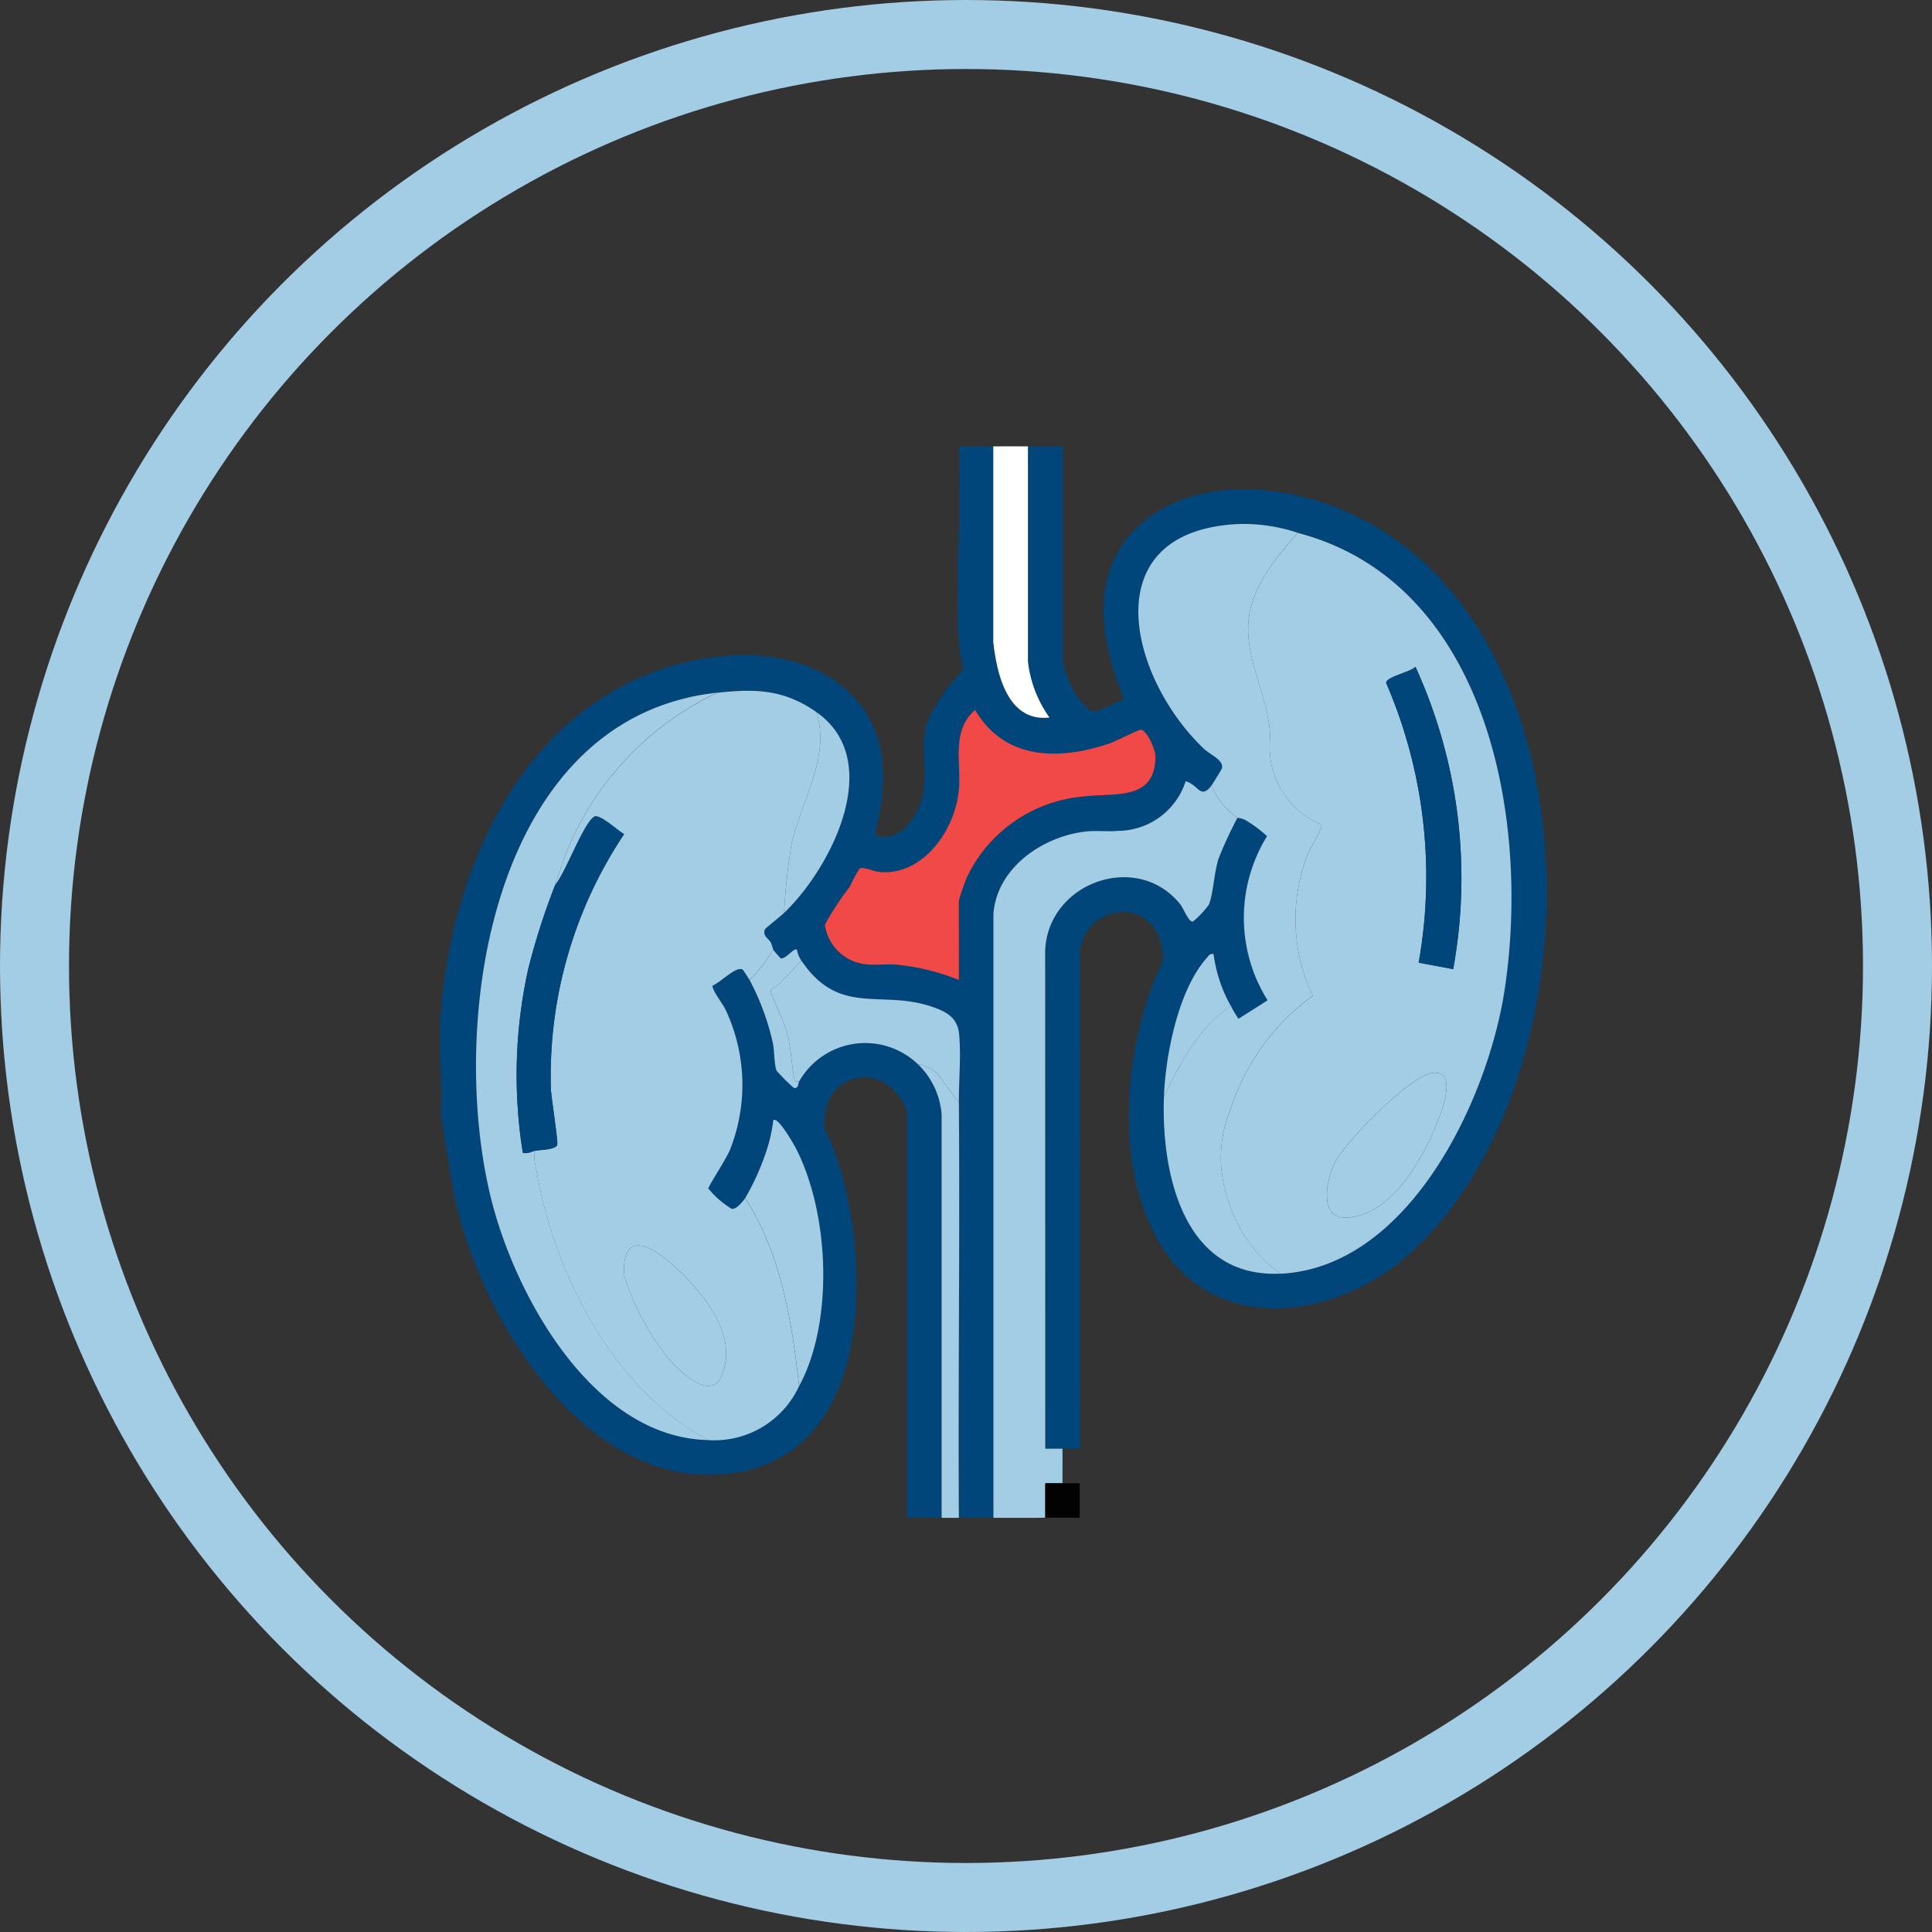 <svg xmlns="http://www.w3.org/2000/svg" width="112" height="112" viewBox="0 0 112 112">
  <rect x="0" y="0" width="112" height="112" fill="#333333" stroke="none"/>
  <g id="Group_1599" data-name="Group 1599" transform="translate(-288 -3228)">
    <g id="Ellipse_110" data-name="Ellipse 110" transform="translate(288 3228)" fill="none" stroke="#a3cce5" stroke-miterlimit="10" stroke-width="4">
      <circle cx="56" cy="56" r="56" stroke="none"/>
      <circle cx="56" cy="56" r="54" fill="none"/>
    </g>
    <g id="Group_1598" data-name="Group 1598">
      <path id="Path_3863" data-name="Path 3863" d="M345.589,3253.878l0,11.338c.2,1.863.837,4.658,3.258,4.379a6.875,6.875,0,0,1-1.249-3.259l0-12.458c.666.006,1.337,0,2,0v12.46a9.682,9.682,0,0,0,.6,1.651,4.652,4.652,0,0,0,1.028,1.234c.368.165,1.5-.558,1.946-.689-1.45-3.511-2.112-7.641,1.176-10.337,3.141-2.575,8.072-2.107,11.6-.584,14.969,6.463,14.891,33.135,3.736,43.1-4.22,3.77-11.315,4.827-14.522-.752-2.5-4.349-2-10.521-.281-15.063.357-.942.709-.963.439-2.127-.677-2.917-4.478-2.249-4.728.465l.005,28.744h-2l-.005-28.87c.151-3.949,5.333-5.808,7.83-2.689.191.239.491,1.055.739,1a5.475,5.475,0,0,0,.914-.967c.261-.591.307-1.882.57-2.685a23.215,23.215,0,0,1,1.09-2.353,1.356,1.356,0,0,1,.441.115,7.155,7.155,0,0,1,1.281.947,9,9,0,0,0,.032,9.516l-1.689,1.07a5.783,5.783,0,0,1-.441-.754,8.243,8.243,0,0,1-1-3.005c-.235-.049-.3.117-.428.26-1.622,1.856-2.361,5.593-2.45,8-.164,4.45,1.12,10.542,6.758,10.269,7.413-.36,11.987-10.007,12.978-16.378,1.523-9.8-.9-23.666-11.977-26.574a9.927,9.927,0,0,0-3.565-.5c-8.326.485-6.2,8.929-1.882,13.025.369.351,1.184.662,1.038,1.152-.017.058-.529.886-.6.973-.648.837-.747-.042-1.5-.25a4.147,4.147,0,0,1-3.945,2.878c-.6.056-1.216-.033-1.841.037-2.5.279-5.158,2.1-5.358,4.781l0,35.005c-.666,0-1.336,0-2,0-.047-8.012.063-16.032,0-24.043-.01-1.238.143-2.9,0-4.073-.107-.89-.748-1.228-1.51-1.494-3-1.049-5.409.591-7.628-2.7a1.623,1.623,0,0,1-.252-.626c-.181-.129-.592.511-.93.509a4.784,4.784,0,0,1-.445-.509,4.048,4.048,0,0,0-.139-.418c-.146-.247-.478-.367-.349-.751.023-.07.925-.779,1.114-.96,2.749-2.629,5.894-8.832,1.877-11.645-1.87-1.31-3.532-1.371-5.756-1.127-12.928,1.417-15.561,18.638-13.2,28.927,1.322,5.772,5.924,14.28,12.7,14.4a5.408,5.408,0,0,0,5.256-3.131c2.038-3.748,1.75-10.1-.229-13.858-.085-.16-1.02-1.814-1.272-1.544a9.034,9.034,0,0,1-.5,2.068,13.99,13.99,0,0,1-1.129,2.44c-.144.213-.529.681-.787.611a5.2,5.2,0,0,1-1.345-1.175c0-.129,1.069-1.763,1.259-2.251a10.213,10.213,0,0,0-.268-8.127c-.147-.318-.784-1.119-.746-1.381.415-.146,1.369-1.153,1.741-.929.031.019.345.516.4.6a14.518,14.518,0,0,1,1.339,3.606c.1.448.09,1.343.226,1.652a10.5,10.5,0,0,0,1,1c.284.063.251-.281.309-.373a4.41,4.41,0,0,1,6.882-1,4.5,4.5,0,0,1,1.381,2.938l0,23.359c-.666-.006-1.337,0-2,0v-23.48a2.866,2.866,0,0,0-1.718-1.912,2.27,2.27,0,0,0-3.005,1.819c-.255,1.168.049,1.1.4,2.036,2.2,5.781,2.653,17.232-5.187,18.849-8.9,1.834-15.462-9.044-16.84-16.467l-.684-4.262c.1-1.88-.137-3.9,0-5.76.579-7.912,4.206-16.594,12.017-19.719,3.35-1.34,7.962-1.767,11,.508,2.945,2.206,3.006,5.473,2.148,8.8,1.5.633,2.666-1.336,2.835-2.587.179-1.318-.192-2.751.224-4.034a11.212,11.212,0,0,1,2.062-2.948c-.062-.52-.233-1.106-.256-1.621-.171-3.731.138-7.594,0-11.338C344.252,3253.875,344.923,3253.884,345.589,3253.878Zm-2,30.93v-4.57a12.024,12.024,0,0,1,.478-1.4,8.265,8.265,0,0,1,6.844-4.672c1.715-.217,4.08.286,4.076-2.318,0-.41-.473-1.477-.84-1.549-.1-.019-1.487.684-1.8.792-2.928,1-6.084.993-7.816-1.933-1.379,1.2-.808,2.991-.934,4.573-.181,2.3-2.019,5.031-4.577,4.821-.354-.029-.989-.324-1.184-.2a8.442,8.442,0,0,0-.573,1.062,15.806,15.806,0,0,0-1.437,2.195,2.689,2.689,0,0,0,1.481,2.038c.978.46,1.738.194,2.725.28A13.126,13.126,0,0,1,343.587,3284.808Z" fill="#01467a"/>
      <path id="Path_3864" data-name="Path 3864" d="M345.589,3315.989l0-35.005c.2-2.682,2.858-4.5,5.358-4.781.625-.07,1.239.019,1.841-.037a4.147,4.147,0,0,0,3.945-2.878c.753.208.852,1.087,1.5.25a4.274,4.274,0,0,0,1.5,1.879,23.215,23.215,0,0,0-1.09,2.353c-.263.8-.309,2.094-.57,2.685a5.475,5.475,0,0,1-.914.967c-.248.056-.548-.76-.739-1-2.5-3.119-7.679-1.26-7.83,2.689l.005,28.87h1v2h-1v2C347.593,3316,346.589,3315.988,345.589,3315.989Z" fill="#a3cce5"/>
      <path id="Path_3865" data-name="Path 3865" d="M347.591,3253.878l0,12.458a6.875,6.875,0,0,0,1.249,3.259c-2.421.279-3.058-2.516-3.258-4.379l0-11.338C346.255,3253.873,346.926,3253.873,347.591,3253.878Z" fill="#fff"/>
      <path id="Path_3866" data-name="Path 3866" d="M341.209,3289.692a1.973,1.973,0,0,1,1.192.623l1.186,1.631c.063,8.011-.047,16.031,0,24.043-.333,0-.668,0-1,0l0-23.359A4.5,4.5,0,0,0,341.209,3289.692Z" fill="#a3cce5"/>
      <path id="Path_3867" data-name="Path 3867" d="M349.594,3313.985h1v2c-.666,0-1.337-.005-2,0v-2Z" fill="#030202"/>
      <path id="Path_3868" data-name="Path 3868" d="M335.328,3269.281c.837,2.595-.874,5.137-1.441,7.637a38.2,38.2,0,0,0-.436,4.008c-.189.181-1.091.89-1.114.96-.129.384.2.5.349.751a4.048,4.048,0,0,1,.139.418,8.5,8.5,0,0,1-1.376,1.753c-.052-.088-.366-.585-.4-.6-.372-.224-1.326.783-1.741.929-.038.262.6,1.063.746,1.381a10.213,10.213,0,0,1,.268,8.127c-.19.488-1.258,2.122-1.259,2.251a5.2,5.2,0,0,0,1.345,1.175c.258.07.643-.4.787-.611,2.082,3.213,2.71,7.143,3.129,10.894a5.408,5.408,0,0,1-5.256,3.131c-5.505-2.9-8.956-9.663-9.971-15.63-.061-.36-.231-.814-.04-1.15.288-.046,1.154-.056,1.243-.33.063-.193-.344-2.729-.366-3.24a25.235,25.235,0,0,1,4.246-14.777c-.356-.178-1.426-1.21-1.746-1-.623.4-1.66,3.27-2.251,3.949.253-.693.425-1.384.729-2.087a17.559,17.559,0,0,1,8.657-9.057C331.8,3267.91,333.458,3267.971,335.328,3269.281Zm-10.547,30.953c-.641.19-.65,1.251-.579,1.782a15.052,15.052,0,0,0,2.369,4.516c.626.77,2.616,2.863,3.289,1.167.747-1.884-.416-3.743-1.6-5.111C327.632,3301.864,325.771,3299.942,324.781,3300.234Z" fill="#a3cce5"/>
      <path id="Path_3869" data-name="Path 3869" d="M362.233,3301.839a8.041,8.041,0,0,1-3.039-4.285,7.33,7.33,0,0,1,.125-5.2,13.108,13.108,0,0,1,4.781-6.621,10.341,10.341,0,0,1-.263-8.268c.124-.3.875-1.51.769-1.662a4.822,4.822,0,0,1-2.984-4.091c-.054-.494.036-1.007-.017-1.485-.239-2.127-1.465-4.193-1.215-6.354.224-1.932,1.611-3.585,2.844-4.981,11.075,2.908,13.5,16.774,11.977,26.574C374.22,3291.832,369.646,3301.479,362.233,3301.839Zm10.009-17.656a29.46,29.46,0,0,0-2.187-17.529c-.3.32-1.693.577-1.7.933a28.345,28.345,0,0,1,1.887,16.219Zm-1.282,6.034c-1.342.266-5.106,4.07-5.662,5.36-.414.963-.817,3.072.745,3.009,2.38-.1,4.04-2.777,4.932-4.717C371.3,3293.163,372.8,3289.852,370.96,3290.217Z" fill="#a3cce5"/>
      <path id="Path_3870" data-name="Path 3870" d="M363.234,3258.887c-1.233,1.4-2.62,3.049-2.844,4.981-.25,2.161.976,4.227,1.215,6.354.053.478-.037.991.017,1.485a4.822,4.822,0,0,0,2.984,4.091c.106.152-.645,1.358-.769,1.662a10.341,10.341,0,0,0,.263,8.268,13.108,13.108,0,0,0-4.781,6.621,7.33,7.33,0,0,0-.125,5.2,8.041,8.041,0,0,0,3.039,4.285c-5.638.273-6.922-5.819-6.758-10.269.95-1.956,2.032-4.008,3.879-5.259a5.783,5.783,0,0,0,.441.754l1.689-1.07a9,9,0,0,1-.032-9.516,7.155,7.155,0,0,0-1.281-.947,1.356,1.356,0,0,0-.441-.115,4.274,4.274,0,0,1-1.5-1.879c.068-.087.58-.915.6-.973.146-.49-.669-.8-1.038-1.152-4.317-4.1-6.444-12.54,1.882-13.025A9.927,9.927,0,0,1,363.234,3258.887Z" fill="#a3cce5"/>
      <path id="Path_3871" data-name="Path 3871" d="M329.572,3268.154a17.559,17.559,0,0,0-8.657,9.057c-.3.7-.476,1.394-.729,2.087a39.615,39.615,0,0,0-1.565,4.883,28.412,28.412,0,0,0-.312,10.646c.283.086.536-.092.751-.126-.191.336-.021.79.04,1.15,1.015,5.967,4.466,12.728,9.971,15.63-6.779-.12-11.381-8.628-12.7-14.4C314.011,3286.792,316.644,3269.571,329.572,3268.154Z" fill="#a3cce5"/>
      <path id="Path_3872" data-name="Path 3872" d="M343.587,3284.808a13.126,13.126,0,0,0-3.561-.881c-.987-.086-1.747.18-2.725-.28a2.689,2.689,0,0,1-1.481-2.038,15.806,15.806,0,0,1,1.437-2.195,8.442,8.442,0,0,1,.573-1.062c.2-.124.83.171,1.184.2,2.558.21,4.4-2.524,4.577-4.821.126-1.582-.445-3.371.934-4.573,1.732,2.926,4.888,2.932,7.816,1.933.317-.108,1.7-.811,1.8-.792.367.072.839,1.139.84,1.549,0,2.6-2.361,2.1-4.076,2.318a8.265,8.265,0,0,0-6.844,4.672,12.024,12.024,0,0,0-.478,1.4Z" fill="#f04947"/>
      <path id="Path_3873" data-name="Path 3873" d="M343.587,3291.946l-1.186-1.631a1.973,1.973,0,0,0-1.192-.623,4.41,4.41,0,0,0-6.882,1c-.3.071-.278-.158-.315-.367-.14-.771-.146-1.492-.347-2.29-.231-.914-.674-1.669-.977-2.543-.026-.23.24-.222.388-.366.48-.463.925-.958,1.376-1.447,2.219,3.289,4.63,1.649,7.628,2.7.762.266,1.4.6,1.51,1.494C343.73,3289.042,343.577,3290.708,343.587,3291.946Z" fill="#a3cce5"/>
      <path id="Path_3874" data-name="Path 3874" d="M334.327,3308.35c-.419-3.751-1.047-7.681-3.129-10.894a13.99,13.99,0,0,0,1.129-2.44,9.034,9.034,0,0,0,.5-2.068c.252-.27,1.187,1.384,1.272,1.544C336.077,3298.252,336.365,3304.6,334.327,3308.35Z" fill="#a3cce5"/>
      <path id="Path_3875" data-name="Path 3875" d="M333.451,3280.926a38.2,38.2,0,0,1,.436-4.008c.567-2.5,2.278-5.042,1.441-7.637C339.345,3272.094,336.2,3278.3,333.451,3280.926Z" fill="#a3cce5"/>
      <path id="Path_3876" data-name="Path 3876" d="M355.475,3291.57c.089-2.411.828-6.148,2.45-8,.125-.143.193-.309.428-.26a8.243,8.243,0,0,0,1,3.005C357.507,3287.562,356.425,3289.614,355.475,3291.57Z" fill="#a3cce5"/>
      <path id="Path_3877" data-name="Path 3877" d="M332.825,3283.055a4.784,4.784,0,0,0,.445.509c.338,0,.749-.638.93-.509a1.623,1.623,0,0,0,.252.626c-.451.489-.9.984-1.376,1.447-.148.144-.414.136-.388.366.3.874.746,1.629.977,2.543.2.8.207,1.519.347,2.29.037.209.015.438.315.367-.058.092-.025.436-.309.373a10.5,10.5,0,0,1-1-1c-.136-.309-.123-1.2-.226-1.652a14.518,14.518,0,0,0-1.339-3.606A8.5,8.5,0,0,0,332.825,3283.055Z" fill="#a3cce5"/>
      <path id="Path_3878" data-name="Path 3878" d="M319.06,3294.7c-.215.034-.468.212-.751.126a28.412,28.412,0,0,1,.312-10.646,39.615,39.615,0,0,1,1.565-4.883c.591-.679,1.628-3.551,2.251-3.949.32-.205,1.39.827,1.746,1a25.235,25.235,0,0,0-4.246,14.777c.022.511.429,3.047.366,3.24C320.214,3294.645,319.348,3294.655,319.06,3294.7Z" fill="#01467a"/>
      <path id="Path_3879" data-name="Path 3879" d="M324.781,3300.234c.99-.292,2.851,1.63,3.478,2.354,1.185,1.368,2.348,3.227,1.6,5.111-.673,1.7-2.663-.4-3.289-1.167a15.052,15.052,0,0,1-2.369-4.516C324.131,3301.485,324.14,3300.424,324.781,3300.234Z" fill="#a3cce5"/>
      <path id="Path_3880" data-name="Path 3880" d="M372.242,3284.183l-2-.377a28.345,28.345,0,0,0-1.887-16.219c.008-.356,1.4-.613,1.7-.933A29.46,29.46,0,0,1,372.242,3284.183Z" fill="#01467a"/>
      <path id="Path_3881" data-name="Path 3881" d="M370.96,3290.217c1.84-.365.339,2.946.015,3.652-.892,1.94-2.552,4.62-4.932,4.717-1.562.063-1.159-2.046-.745-3.009C365.854,3294.287,369.618,3290.483,370.96,3290.217Z" fill="#a3cce5"/>
    </g>
  </g>
</svg>
